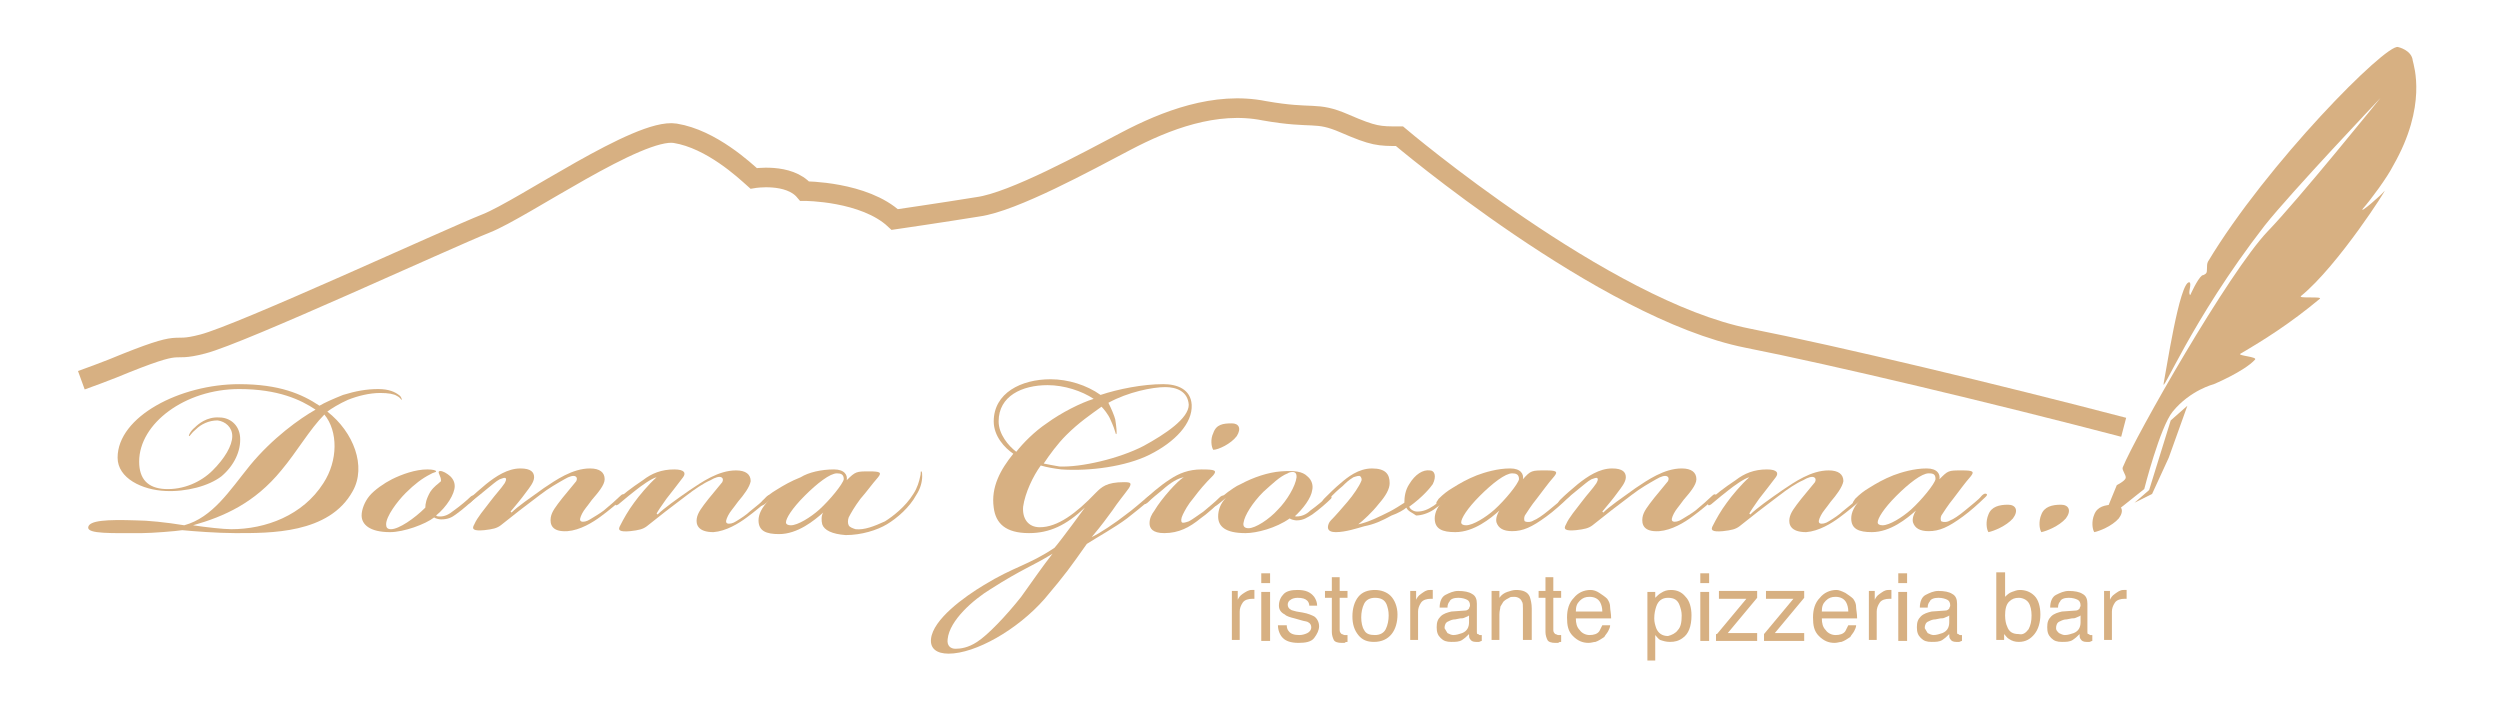 <?xml version="1.0" encoding="utf-8"?>
<!-- Generator: Adobe Illustrator 23.0.6, SVG Export Plug-In . SVG Version: 6.00 Build 0)  -->
<svg version="1.1" xmlns="http://www.w3.org/2000/svg" xmlns:xlink="http://www.w3.org/1999/xlink" x="0px" y="0px"
	 viewBox="0 0 255.1 73.5" style="enable-background:new 0 0 255.1 73.5;" xml:space="preserve">
<style type="text/css">
	.st0{fill:#D7B082;}
	.st1{fill:none;stroke:#D7B082;stroke-width:2;stroke-miterlimit:10;}
	.st2{fill:none;stroke:#D7B082;stroke-miterlimit:10;}
	.st3{display:none;}
	.st4{display:inline;fill:#F0E8DB;}
</style>
<g id="Livello_6">
</g>
<g id="Livello_4">
</g>
<g id="Livello_3">
</g>
<g id="Livello_1">
	<g>
		<g>
			<g>
				<g>
					<path class="st0" d="M214.4,53.4l4.4-3.5c0,0,1.6-6.3,2.9-7.9c1.8-2.2,4.2-2.8,4.2-2.8s3.1-1.3,4.2-2.5
						c0.3-0.3-1.8-0.4-1.5-0.6c2.4-1.4,5.1-3.1,8.1-5.6c0.4-0.3-2.3,0-1.9-0.3c3.8-3.1,9-11.3,8.5-10.7c-0.3,0.4-2.6,2.4-2.2,1.8
						c0.8-0.9,2.5-3.2,3.1-4.4c3.5-6.1,2.1-10.2,2-10.7c-0.1-1.1-1.5-1.4-1.5-1.4c-1.2-0.4-13.4,11.9-19.4,21.9
						c-0.2,0.4,0,1-0.2,1.2c-0.1,0.1-0.3,0.2-0.4,0.2c-0.5,0.4-1.2,2-1.2,2c-0.3-0.1,0.2-1.2-0.1-1.3c-1-0.1-2.4,9.3-2.6,10.2
						c-0.4,1.8,2.7-6.2,10.3-16c2.7-3.4,11.8-13,11.8-13s-8.4,10.4-11.5,13.6c-4,4.2-13.5,20.9-14.8,24.1c-0.1,0.3,0.4,0.8,0.3,1.1
						c-0.1,0.3-0.9,0.7-0.9,0.7L214.4,53.4z"/>
				</g>
				<polygon class="st0" points="217.8,51.3 219.6,50.4 221.3,46.7 223.2,41.4 221.5,42.9 219.3,50 				"/>
			</g>
			<g>
				<path class="st0" d="M23.7,44.5c0-0.9-0.7-1.5-1.5-1.6c-0.9,0-1.7,0.4-2.2,0.9c-0.5,0.4-0.6,0.7-0.7,0.7c-0.1,0,0.1-0.5,0.6-0.9
					c0.3-0.3,1.2-1.1,2.5-1c1,0,2,0.7,2.1,2c0.1,1.4-0.6,2.9-1.9,4c-1.3,1-3.6,1.6-5.7,1.5C14.5,50,12,48.8,12,46.7
					c0-4.2,6.4-7.5,12.4-7.5c4.1,0,6.4,1,8.2,2.2c0.5-0.3,1.4-0.7,2.4-1.1c1.3-0.4,2.4-0.6,3.6-0.6c1.1,0,1.7,0.3,2.1,0.6
					c0.3,0.2,0.3,0.5,0.3,0.5c-0.1,0-0.1-0.2-0.5-0.4c-0.3-0.2-0.9-0.3-1.7-0.3c-1.1,0-2.3,0.3-3.3,0.7c-0.9,0.4-1.7,0.9-2.1,1.2
					c2.7,2.1,4,5.6,2.6,8.1c-2.4,4.4-8.5,4.3-12,4.3c-1.8,0-4.4-0.2-5.4-0.3c-0.6,0.1-3.1,0.3-4.1,0.3c-3.1,0-5.6,0.1-5.5-0.6
					c0.1-0.7,1.9-0.8,4.9-0.7c1.1,0,3.1,0.2,4.9,0.5c2.9-0.8,4.6-3.5,6.7-6.1c2.3-2.8,5.1-4.8,6.7-5.7c-1.5-1-3.8-2.1-7.8-2.1
					c-5.5,0-10.2,3.5-10.2,7.4c0,1.8,0.9,2.7,2.6,2.8c1.9,0.1,3.7-0.7,4.9-1.9C22.9,46.8,23.7,45.5,23.7,44.5L23.7,44.5z M23.6,54
					c3.5,0,7.3-1.4,9.4-4.7c1.5-2.3,1.5-5.3,0.1-7c-1.5,1.5-2.8,3.8-4.4,5.7c-2.7,3.3-5.8,4.7-9,5.6C21,53.8,22.8,54,23.6,54z"/>
				<path class="st0" d="M45,53c-0.2,0-0.6-0.1-0.7-0.2c-0.9,0.7-3.1,1.5-4.5,1.5c-2.1,0-2.9-0.8-2.9-1.7c0-0.6,0.3-1.4,0.8-2
					c0.5-0.6,1.5-1.3,2.3-1.7c1-0.5,2.4-1,3.6-1c0.6,0,0.9,0.1,0.9,0.2c0,0.1-0.3,0.1-0.6,0.3c-0.8,0.4-1.6,1-2.5,1.9
					c-0.9,0.9-2,2.4-2,3.2c0,0.3,0.1,0.5,0.5,0.5c0.8,0,2.4-1.1,3.5-2.2c0-0.4,0.1-0.9,0.5-1.6c0.4-0.6,0.8-0.8,1.1-1.1
					c0-0.1,0-0.3-0.1-0.5c-0.1-0.3-0.2-0.4-0.1-0.5c0.1-0.1,0.5,0,0.9,0.3c0.3,0.2,0.7,0.6,0.7,1.2c0,0.8-0.8,2.1-1.9,3
					c0.1,0.1,0.2,0.1,0.4,0.1c0.5,0,0.9-0.2,1.4-0.6c0.7-0.5,1.4-1.1,1.7-1.4c0.1-0.1,0.3-0.2,0.4-0.1c0.1,0.1,0.1,0.2,0,0.3
					c-0.4,0.4-1.2,1.1-1.9,1.6C46.1,52.8,45.7,53,45,53z"/>
				<path class="st0" d="M56.2,52.8c0.1-0.6,0.5-1.1,1.2-2c0.5-0.6,1-1.2,1.4-1.7c0.1-0.2,0.1-0.4-0.1-0.5c-0.2-0.1-0.6,0-1.1,0.3
					c-0.7,0.4-1.6,0.9-2.5,1.6c-1.6,1.2-2.5,1.9-4,3.1c-0.4,0.3-0.8,0.4-1.7,0.5c-1.1,0.1-1.3-0.1-1-0.6c0.3-0.7,1-1.5,1.6-2.3
					c0.6-0.8,1.1-1.3,1.5-1.9c0.1-0.2,0.2-0.4,0.1-0.5c-0.1-0.1-0.3,0-0.6,0.1c-0.4,0.2-0.8,0.6-1.2,0.9c-0.5,0.4-1.2,1-1.6,1.3
					c-0.3,0.3-0.5,0.4-0.6,0.3c0-0.1,0-0.2,0.2-0.4c0.5-0.5,1.2-1.1,1.8-1.6c1-0.8,2.2-1.6,3.5-1.6c1.1,0,1.4,0.4,1.4,0.9
					s-0.5,1.1-0.8,1.5c-0.5,0.7-1.1,1.4-1.6,2l0.1,0.1c0.6-0.6,1.9-1.5,3.3-2.5c1.2-0.8,2.9-2,4.7-2c1,0,1.5,0.4,1.5,1.1
					c0,0.6-0.7,1.4-1.3,2.1c-0.5,0.7-0.8,1-1,1.4c-0.2,0.4-0.3,0.7-0.1,0.8c0.2,0.1,0.6,0,0.9-0.2c0.5-0.3,1-0.6,1.4-0.9
					c0.5-0.4,1.4-1.2,1.7-1.5c0.2-0.2,0.3-0.2,0.4-0.1c0.1,0.1,0,0.2-0.1,0.3c-0.4,0.4-1.6,1.4-2.3,1.9c-0.8,0.6-2.1,1.4-3.4,1.5
					C56.3,54.3,56.1,53.5,56.2,52.8z"/>
				<path class="st0" d="M68.8,47.9c1.1,0,1.2,0.4,0.9,0.8c-0.6,0.8-1,1.3-1.7,2.2c-0.5,0.7-0.9,1.3-1,1.5l0.1,0.1
					c0.6-0.6,2-1.6,3.3-2.5c1.2-0.8,2.9-2,4.7-2c1,0,1.5,0.4,1.5,1.1c-0.1,0.6-0.7,1.4-1.3,2.1c-0.5,0.7-0.8,1-1,1.4
					c-0.2,0.4-0.3,0.7-0.1,0.8c0.2,0.1,0.6,0,0.9-0.2c0.5-0.3,1.1-0.7,1.4-1c0.5-0.4,1.4-1.1,1.7-1.5c0.2-0.2,0.3-0.2,0.4-0.1
					c0.1,0.1,0,0.2-0.1,0.3c-0.4,0.4-1.6,1.4-2.3,1.9c-0.8,0.6-2.1,1.4-3.4,1.5c-1.6,0-1.8-0.8-1.7-1.4c0.1-0.6,0.5-1.1,1.2-2
					c0.5-0.6,1-1.2,1.4-1.7c0.1-0.2,0.1-0.4-0.1-0.5c-0.2-0.1-0.6,0-1.1,0.3c-0.7,0.3-1.6,0.9-2.5,1.6c-1.6,1.2-2.5,1.9-4,3.1
					c-0.4,0.3-0.8,0.4-1.7,0.5c-1.1,0.1-1.3-0.1-1-0.6c0.3-0.6,0.8-1.5,1.4-2.3c0.5-0.7,1.5-1.9,2.3-2.6c-0.5,0.1-1.6,0.9-2.1,1.3
					c-0.4,0.3-1,0.8-1.6,1.3c-0.3,0.3-0.5,0.3-0.5,0.2c-0.1-0.1,0.1-0.3,0.2-0.5c0.5-0.5,1.4-1.2,2.6-2
					C66.5,48.3,67.5,47.9,68.8,47.9z"/>
				<path class="st0" d="M85.1,47.9c1.1,0,1.4,0.6,1.3,1.1c0.9-0.9,1-0.9,2.3-0.9c1.1,0,1.3,0.1,0.9,0.6c-0.7,0.8-1.1,1.4-1.8,2.2
					c-0.6,0.8-1,1.5-1.2,1.9c-0.1,0.3-0.1,0.6,0,0.8c0.1,0.2,0.4,0.3,0.7,0.4c0.9,0.1,1.9-0.3,3-0.8c0.8-0.5,2.1-1.5,2.9-2.8
					c0.4-0.6,0.6-1.3,0.7-1.8c0.1-0.3,0-0.5,0.1-0.5c0.1,0,0.1,0.3,0.1,0.5c0,0.6-0.2,1.3-0.6,1.9c-0.7,1.3-2,2.4-3,3
					c-1,0.6-2.6,1.1-4.2,1.1c-1.4-0.1-2.2-0.5-2.4-1.1c-0.1-0.4-0.1-0.9,0.1-1.2l0,0c-0.9,0.8-2.6,2.2-4.5,2.2
					c-1.3,0-2.1-0.3-2.1-1.4c0-0.6,0.3-1.3,1.1-2.1l0,0c0,0-0.2,0.2-0.3,0.3c-0.3,0.3-0.5,0.3-0.6,0.3c-0.1-0.1,0-0.2,0.2-0.5
					c0.5-0.5,0.9-0.8,1.4-1.1c0.8-0.5,1.5-0.9,2.5-1.3C82.5,48.2,83.8,47.9,85.1,47.9z M85.4,48.3c-0.7,0-2,1-3.3,2.3
					c-1.3,1.3-1.9,2.3-1.9,2.7c0,0.2,0.2,0.3,0.5,0.3c0.7,0,2-0.8,2.9-1.6c1.1-1,2.4-2.6,2.5-3.1C86.1,48.4,85.8,48.3,85.4,48.3
					L85.4,48.3z"/>
				<path class="st0" d="M117.3,46.4c-2.4,1.2-6.1,1.7-9,1.5c-0.8-0.1-1.4-0.2-2.1-0.4c-0.8,1.1-1.6,2.8-1.8,4.2
					c-0.1,1.2,0.5,2.1,1.7,2.1c1.8,0,3.7-1.4,5.7-3.5c0.6-0.6,1.1-1.1,2.9-1.1c0.7,0,0.8,0.1,0.5,0.6c-0.5,0.7-1.1,1.4-1.7,2.3
					c-0.6,0.8-1,1.4-2.1,2.7v0c0.7-0.3,2.5-1.5,3.5-2.3c0.7-0.5,1.6-1.3,2.2-1.8c0.2-0.1,0.4-0.3,0.5-0.2c0.1,0.1-0.1,0.3-0.5,0.7
					c-0.6,0.5-1.2,1-2.1,1.7c-1.2,0.9-3,1.9-4.1,2.6c-1.7,2.4-2.1,3-4.3,5.6c-2.8,3.2-7.1,5.6-9.8,5.6c-1.2,0-1.9-0.5-1.8-1.5
					c0.2-2,3.4-4.3,5.4-5.5c3.1-1.9,4.5-2,7.2-3.8c0.7-0.8,3.1-4.1,3.1-4.1c-1.9,1.8-3.6,2.6-5.7,2.6c-2.4,0-3.4-1-3.6-2.6
					c-0.3-2.1,0.7-3.9,2-5.5c-0.9-0.6-2-1.8-2-3.3c0-2.9,2.8-4.3,5.8-4.3c1.8,0,3.7,0.6,5.1,1.6c1.8-0.6,4.3-1.1,6.4-1.1
					c1.4,0,2.8,0.5,2.9,2.1C121.7,43.2,119.9,45.1,117.3,46.4z M101.1,60.1c-1.8,1.1-4.2,3.2-4.4,5.1c-0.1,0.7,0.3,1,0.8,1
					c0.5,0,1.3-0.1,2.2-0.7c1.1-0.7,3-2.7,4.5-4.6c1.3-1.8,2.1-3,3.2-4.4C105.3,57.8,104.4,58,101.1,60.1z M106.9,39.3
					c-2.6,0-5,1.1-5,3.7c0,1.3,1,2.5,1.8,3.1c0.7-0.9,1.9-2.1,3.1-2.9c1.5-1.1,3.5-2.1,4.8-2.5C110.4,39.9,108.6,39.3,106.9,39.3
					L106.9,39.3z M118.9,39.5c-1.3,0-3.8,0.5-5.8,1.6c0.3,0.6,0.6,1.3,0.7,1.7c0.1,0.6,0.2,1.5,0.1,1.5c-0.1,0,0-0.2-0.6-1.5
					c-0.2-0.5-0.7-1.1-0.9-1.3c-1.1,0.8-2.3,1.6-3.6,2.9c-0.9,0.9-1.7,2-2.3,2.9c0.5,0.1,1,0.2,1.6,0.3c2.2,0.1,6.1-0.8,8.6-2.1
					c2.2-1.2,4.6-2.8,4.6-4.2C121.2,39.9,120,39.5,118.9,39.5z"/>
				<path class="st0" d="M118.6,50c-0.5,0.4-1.1,0.9-1.4,1.2c-0.2,0.2-0.4,0.3-0.5,0.2c-0.1-0.1,0-0.2,0.2-0.5
					c0.3-0.3,1.4-1.3,2.5-2c0.9-0.6,1.9-1,3.2-1c1.4,0,1.6,0.1,1.2,0.6c-0.9,0.9-1.4,1.5-2,2.3c-0.6,0.7-0.9,1.3-1.1,1.7
					c-0.2,0.4-0.2,0.7-0.1,0.8s0.4,0,0.7-0.1c0.4-0.2,0.9-0.6,1.5-1c0.7-0.6,1.1-0.9,1.6-1.4c0.2-0.2,0.4-0.3,0.5-0.2
					c0.1,0.1-0.1,0.2-0.3,0.5c-0.4,0.4-1.5,1.4-2.1,1.8c-1.1,0.9-2.2,1.5-3.7,1.5c-1.2,0-1.5-0.5-1.5-1c0-0.5,0.2-0.9,0.5-1.3
					c0.7-1.2,2.4-3.1,3-3.4C120.2,48.8,119.5,49.2,118.6,50z M125.7,43.2c0.7,0,1,0.5,0.5,1.3c-0.6,0.8-1.9,1.4-2.4,1.4
					c-0.2-0.3-0.3-1.1,0-1.7C124.1,43.3,124.8,43.2,125.7,43.2L125.7,43.2z"/>
				<path class="st0" d="M132.3,52.7c0.5,0,1-0.2,1.4-0.6c0.7-0.5,1.4-1.1,1.7-1.4c0.1-0.1,0.3-0.2,0.4-0.1c0.1,0.1,0.1,0.2,0,0.3
					c-0.4,0.4-1.2,1.1-1.9,1.6c-0.5,0.3-0.9,0.6-1.6,0.6c-0.2,0-0.6-0.1-0.7-0.2c-1.4,1-3.4,1.5-4.5,1.5h0c-2.1,0-2.8-0.7-2.8-1.7
					c0-0.6,0.2-1.3,0.8-1.9l0,0c-0.1,0.1-0.5,0.4-0.6,0.5c-0.4,0.3-0.5,0.4-0.6,0.3c-0.1-0.1,0-0.2,0.2-0.4c0.3-0.3,0.7-0.6,1.2-1
					c0.3-0.2,0.8-0.6,1.3-0.8c1.3-0.7,2.8-1.2,4.1-1.3c1.4-0.1,2.2,0,2.7,0.5c0.5,0.4,0.6,1,0.5,1.4c-0.1,0.8-0.9,1.9-1.9,2.8
					C132,52.6,132.2,52.7,132.3,52.7z M127.4,53.9c0.7,0,2.1-0.9,3-1.9c0.9-0.9,1.8-2.4,1.9-3.3c0-0.2,0-0.4-0.2-0.5
					c-0.2-0.1-0.6,0-0.7,0.1c-0.8,0.3-1.6,1.1-2.5,1.9c-1.1,1.1-1.9,2.4-2,3.1C126.8,53.7,127,53.9,127.4,53.9L127.4,53.9z"/>
				<path class="st0" d="M143.5,51.8c-0.2,0.2-0.9,0.6-1.5,0.8c-1.1,0.6-1.8,0.9-2.8,1.1c-0.7,0.2-1.9,0.6-2.9,0.6
					c-0.4,0-0.8-0.1-0.8-0.5c0-0.2,0.1-0.5,0.3-0.7c0.5-0.5,1.1-1.2,1.7-1.9c0.6-0.7,1.2-1.6,1.4-2.1c0.1-0.2,0-0.4-0.1-0.5
					c-0.1-0.1-0.4,0-0.7,0.1c-0.5,0.3-0.8,0.6-1.1,0.9c-0.5,0.4-0.9,0.8-1.3,1.2c-0.4,0.4-0.6,0.5-0.7,0.4c-0.1-0.1,0-0.2,0.3-0.5
					c0.3-0.3,0.9-0.9,1.5-1.4c0.7-0.6,1.8-1.5,3.2-1.5c1.4,0,1.8,0.6,1.8,1.5c0,0.6-0.4,1.3-1.1,2.1c-0.7,0.9-1.6,1.7-2.1,2.1
					c1-0.2,2.2-0.8,3.2-1.3c0.4-0.2,1.2-0.7,1.5-0.9c0-0.6,0.1-1.3,0.5-1.9c0.6-1,1.4-1.5,2.1-1.4c0.5,0,0.7,0.6,0.3,1.4
					c-0.2,0.3-1,1.3-2.4,2.3c0.1,0.3,0.5,0.5,0.8,0.5c0.6,0,1.1-0.2,1.7-0.6c0.3-0.2,0.7-0.6,0.8-0.7c0.2-0.2,0.3-0.2,0.3-0.1
					c0.1,0.1,0,0.2-0.2,0.5c-0.2,0.2-0.5,0.4-0.9,0.7c-0.6,0.4-1.3,0.6-1.8,0.6C144.1,52.3,143.7,52.2,143.5,51.8z"/>
				<path class="st0" d="M157.7,48c1.1,0,1.3,0.1,0.9,0.6c-0.7,0.8-1.1,1.4-1.8,2.3c-0.5,0.6-1,1.4-1.2,1.7c-0.1,0.2-0.1,0.5,0,0.6
					c0.2,0.1,0.6,0.1,0.9-0.1c0.3-0.1,0.9-0.5,1.5-1c0.7-0.6,1.4-1.1,1.7-1.5c0.1-0.1,0.3-0.3,0.5-0.2s-0.2,0.4-0.3,0.5
					c-0.4,0.4-1.4,1.3-2.1,1.8c-1.5,1.1-2.4,1.5-3.5,1.5c-0.9,0-1.4-0.3-1.6-0.9c-0.1-0.4,0.1-0.9,0.3-1.2l0,0
					c-0.9,0.8-2.6,2.2-4.5,2.2c-1.3,0-2.1-0.3-2.1-1.4c0-0.6,0.3-1.3,1.1-2.1l0,0c0,0-0.3,0.2-0.3,0.3c-0.3,0.3-0.5,0.3-0.6,0.3
					c-0.1-0.1,0-0.2,0.2-0.5c0.5-0.5,0.9-0.8,1.4-1.1c0.8-0.5,1.5-0.9,2.5-1.3c0.8-0.3,2.1-0.7,3.4-0.7c1.1,0,1.4,0.6,1.3,1.1
					C156.2,48,156.3,48,157.7,48z M154.3,48.3c-0.7,0-2,1-3.3,2.3c-1.3,1.3-1.9,2.3-1.9,2.7c0,0.2,0.2,0.3,0.5,0.3
					c0.7,0,2-0.8,2.9-1.6c1.1-1,2.4-2.6,2.5-3.1C155,48.4,154.7,48.3,154.3,48.3L154.3,48.3z"/>
				<path class="st0" d="M167.6,52.8c0.1-0.6,0.5-1.1,1.2-2c0.5-0.6,1-1.2,1.4-1.7c0.1-0.2,0.1-0.4-0.1-0.5c-0.2-0.1-0.6,0-1.1,0.3
					c-0.7,0.4-1.6,0.9-2.5,1.6c-1.6,1.2-2.5,1.9-4,3.1c-0.4,0.3-0.8,0.4-1.7,0.5c-1.1,0.1-1.3-0.1-1-0.6c0.3-0.7,1-1.5,1.6-2.3
					c0.6-0.8,1.1-1.3,1.5-1.9c0.1-0.2,0.2-0.4,0.1-0.5c-0.1-0.1-0.3,0-0.6,0.1c-0.4,0.2-0.8,0.6-1.2,0.9c-0.5,0.4-1.2,1-1.6,1.3
					c-0.3,0.3-0.5,0.4-0.6,0.3c0-0.1,0-0.2,0.2-0.4c0.5-0.5,1.2-1.1,1.8-1.6c1-0.8,2.2-1.6,3.5-1.6c1.1,0,1.4,0.4,1.4,0.9
					s-0.5,1.1-0.8,1.5c-0.5,0.7-1.1,1.4-1.6,2l0.1,0.1c0.6-0.6,1.9-1.5,3.3-2.5c1.2-0.8,2.9-2,4.7-2c1,0,1.5,0.4,1.5,1.1
					c0,0.6-0.7,1.4-1.3,2.1c-0.5,0.7-0.8,1-1,1.4c-0.2,0.4-0.3,0.7-0.1,0.8c0.2,0.1,0.6,0,0.9-0.2c0.5-0.3,1-0.6,1.4-0.9
					c0.5-0.4,1.4-1.2,1.7-1.5c0.2-0.2,0.3-0.2,0.4-0.1c0.1,0.1,0,0.2-0.1,0.3c-0.4,0.4-1.6,1.4-2.3,1.9c-0.8,0.6-2.1,1.4-3.4,1.5
					C167.7,54.3,167.5,53.5,167.6,52.8z"/>
				<path class="st0" d="M180.3,47.9c1.1,0,1.2,0.4,0.9,0.8c-0.6,0.8-1,1.3-1.7,2.2c-0.5,0.7-0.9,1.3-1,1.5l0.1,0.1
					c0.6-0.6,2-1.6,3.3-2.5c1.2-0.8,2.9-2,4.7-2c1,0,1.5,0.4,1.5,1.1c-0.1,0.6-0.7,1.4-1.3,2.1c-0.5,0.7-0.8,1-1,1.4
					c-0.2,0.4-0.3,0.7-0.1,0.8c0.2,0.1,0.6,0,0.9-0.2c0.5-0.3,1.1-0.7,1.4-1c0.5-0.4,1.4-1.1,1.7-1.5c0.2-0.2,0.3-0.2,0.4-0.1
					c0.1,0.1,0,0.2-0.1,0.3c-0.4,0.4-1.6,1.4-2.3,1.9c-0.8,0.6-2.1,1.4-3.4,1.5c-1.6,0-1.8-0.8-1.7-1.4c0.1-0.6,0.5-1.1,1.2-2
					c0.5-0.6,1-1.2,1.4-1.7c0.1-0.2,0.1-0.4-0.1-0.5c-0.2-0.1-0.6,0-1.1,0.3c-0.7,0.3-1.6,0.9-2.5,1.6c-1.6,1.2-2.5,1.9-4,3.1
					c-0.4,0.3-0.8,0.4-1.7,0.5c-1.1,0.1-1.3-0.1-1-0.6c0.3-0.6,0.8-1.5,1.4-2.3c0.5-0.7,1.5-1.9,2.3-2.6c-0.5,0.1-1.6,0.9-2.1,1.3
					c-0.4,0.3-1,0.8-1.6,1.3c-0.3,0.3-0.5,0.3-0.5,0.2c-0.1-0.1,0.1-0.3,0.2-0.5c0.5-0.5,1.4-1.2,2.6-2
					C178,48.3,179,47.9,180.3,47.9z"/>
				<path class="st0" d="M200.2,48c1.1,0,1.3,0.1,0.9,0.6c-0.7,0.8-1.1,1.4-1.8,2.3c-0.5,0.6-1,1.4-1.2,1.7c-0.1,0.2-0.1,0.5,0,0.6
					c0.2,0.1,0.6,0.1,0.9-0.1c0.3-0.1,0.9-0.5,1.5-1c0.7-0.6,1.4-1.1,1.7-1.5c0.1-0.1,0.3-0.3,0.5-0.2s-0.2,0.4-0.3,0.5
					c-0.4,0.4-1.4,1.3-2.1,1.8c-1.5,1.1-2.4,1.5-3.5,1.5c-0.9,0-1.4-0.3-1.6-0.9c-0.1-0.4,0.1-0.9,0.3-1.2l0,0
					c-0.9,0.8-2.6,2.2-4.5,2.2c-1.3,0-2.1-0.3-2.1-1.4c0-0.6,0.3-1.3,1.1-2.1l0,0c0,0-0.3,0.2-0.3,0.3c-0.3,0.3-0.5,0.3-0.6,0.3
					c-0.1-0.1,0-0.2,0.2-0.5c0.5-0.5,0.9-0.8,1.4-1.1c0.8-0.5,1.5-0.9,2.5-1.3c0.8-0.3,2.1-0.7,3.4-0.7c1.1,0,1.4,0.6,1.3,1.1
					C198.8,48,198.8,48,200.2,48z M196.8,48.3c-0.7,0-2,1-3.3,2.3c-1.3,1.3-1.9,2.3-1.9,2.7c0,0.2,0.2,0.3,0.5,0.3
					c0.7,0,2-0.8,2.9-1.6c1.1-1,2.4-2.6,2.5-3.1C197.5,48.4,197.3,48.3,196.8,48.3L196.8,48.3z"/>
				<path class="st0" d="M205.4,52.9c-0.7,0.8-2,1.3-2.5,1.4c-0.2-0.3-0.3-1.1,0-1.8c0.3-0.8,1.1-1,2-1
					C205.7,51.5,206,52.1,205.4,52.9z"/>
				<path class="st0" d="M210.8,52.9c-0.7,0.8-2,1.3-2.5,1.4c-0.2-0.3-0.3-1.1,0-1.8c0.3-0.8,1.1-1,2-1
					C211.1,51.5,211.4,52.1,210.8,52.9z"/>
				<path class="st0" d="M216.2,52.9c-0.7,0.8-2,1.3-2.5,1.4c-0.2-0.3-0.3-1.1,0-1.8c0.3-0.8,1.1-1,2-1
					C216.5,51.5,216.8,52.1,216.2,52.9z"/>
			</g>
			<g>
				<path class="st0" d="M125.5,60.3h0.8v0.9c0.1-0.2,0.2-0.4,0.5-0.6c0.3-0.2,0.6-0.4,0.9-0.4c0,0,0,0,0.1,0c0,0,0.1,0,0.2,0v0.9
					c0,0-0.1,0-0.1,0c0,0-0.1,0-0.1,0c-0.4,0-0.8,0.1-1,0.4c-0.2,0.3-0.3,0.6-0.3,0.9v2.9h-0.8V60.3z"/>
				<path class="st0" d="M128.7,58.5h0.9v1h-0.9V58.5z M128.7,60.4h0.9v5h-0.9V60.4z"/>
				<path class="st0" d="M131.3,63.8c0,0.3,0.1,0.5,0.2,0.6c0.2,0.3,0.6,0.4,1.1,0.4c0.3,0,0.6-0.1,0.8-0.2c0.2-0.1,0.4-0.3,0.4-0.6
					c0-0.2-0.1-0.4-0.3-0.5c-0.1-0.1-0.4-0.1-0.7-0.2l-0.7-0.2c-0.4-0.1-0.8-0.2-1-0.4c-0.4-0.2-0.6-0.5-0.6-0.9
					c0-0.5,0.2-0.9,0.5-1.2c0.3-0.3,0.8-0.4,1.4-0.4c0.8,0,1.3,0.2,1.7,0.7c0.2,0.3,0.3,0.6,0.3,0.9h-0.8c0-0.2-0.1-0.4-0.2-0.5
					c-0.2-0.2-0.5-0.3-1-0.3c-0.3,0-0.6,0.1-0.7,0.2c-0.2,0.1-0.3,0.3-0.3,0.5c0,0.2,0.1,0.4,0.3,0.5c0.1,0.1,0.3,0.1,0.6,0.2
					l0.6,0.1c0.6,0.1,1,0.3,1.2,0.4c0.3,0.2,0.5,0.6,0.5,1c0,0.4-0.2,0.8-0.5,1.2s-0.9,0.5-1.6,0.5c-0.8,0-1.3-0.2-1.6-0.5
					c-0.3-0.3-0.5-0.8-0.5-1.3H131.3z"/>
				<path class="st0" d="M135.8,58.9h0.9v1.4h0.8V61h-0.8v3.3c0,0.2,0.1,0.3,0.2,0.4c0.1,0,0.2,0.1,0.3,0.1c0,0,0.1,0,0.1,0
					s0.1,0,0.2,0v0.7c-0.1,0-0.2,0-0.3,0.1c-0.1,0-0.2,0-0.3,0c-0.4,0-0.7-0.1-0.8-0.3c-0.1-0.2-0.2-0.5-0.2-0.8V61h-0.7v-0.7h0.7
					V58.9z"/>
				<path class="st0" d="M141.9,60.8c0.4,0.4,0.7,1.1,0.7,1.9c0,0.8-0.2,1.5-0.6,2s-1,0.8-1.8,0.8c-0.7,0-1.2-0.2-1.6-0.7
					c-0.4-0.5-0.6-1.1-0.6-1.9c0-0.8,0.2-1.5,0.6-2c0.4-0.5,1-0.7,1.7-0.7C140.9,60.2,141.5,60.4,141.9,60.8z M141.4,64.2
					c0.2-0.4,0.3-0.9,0.3-1.4c0-0.5-0.1-0.8-0.2-1.1c-0.2-0.5-0.6-0.7-1.2-0.7c-0.5,0-0.9,0.2-1.1,0.6s-0.3,0.9-0.3,1.4
					c0,0.5,0.1,1,0.3,1.3c0.2,0.4,0.6,0.5,1.1,0.5C140.8,64.8,141.2,64.6,141.4,64.2z"/>
				<path class="st0" d="M143.7,60.3h0.8v0.9c0.1-0.2,0.2-0.4,0.5-0.6c0.3-0.2,0.5-0.4,0.9-0.4c0,0,0,0,0.1,0c0,0,0.1,0,0.2,0v0.9
					c0,0-0.1,0-0.1,0s-0.1,0-0.1,0c-0.4,0-0.8,0.1-1,0.4c-0.2,0.3-0.3,0.6-0.3,0.9v2.9h-0.8V60.3z"/>
				<path class="st0" d="M149.5,62.3c0.2,0,0.3-0.1,0.4-0.2c0-0.1,0.1-0.2,0.1-0.3c0-0.3-0.1-0.5-0.3-0.6s-0.5-0.2-0.9-0.2
					c-0.4,0-0.8,0.1-0.9,0.4c-0.1,0.1-0.2,0.3-0.2,0.6h-0.8c0-0.6,0.2-1.1,0.6-1.3c0.4-0.2,0.8-0.4,1.3-0.4c0.6,0,1.1,0.1,1.4,0.3
					c0.4,0.2,0.5,0.6,0.5,1v2.9c0,0.1,0,0.2,0.1,0.2s0.1,0.1,0.2,0.1c0,0,0.1,0,0.1,0s0.1,0,0.1,0v0.6c-0.1,0-0.2,0.1-0.3,0.1
					c-0.1,0-0.2,0-0.3,0c-0.3,0-0.5-0.1-0.6-0.3c-0.1-0.1-0.1-0.3-0.1-0.5c-0.2,0.2-0.4,0.4-0.7,0.6c-0.3,0.2-0.7,0.2-1.1,0.2
					c-0.5,0-0.8-0.1-1.1-0.4c-0.3-0.3-0.4-0.6-0.4-1.1c0-0.5,0.1-0.8,0.4-1.1c0.3-0.3,0.7-0.4,1.1-0.5L149.5,62.3z M147.7,64.6
					c0.2,0.1,0.4,0.2,0.6,0.2c0.3,0,0.6-0.1,0.9-0.2c0.5-0.2,0.7-0.6,0.7-1.1v-0.7c-0.1,0.1-0.2,0.1-0.4,0.2s-0.3,0.1-0.5,0.1
					l-0.5,0.1c-0.3,0-0.5,0.1-0.7,0.2c-0.3,0.1-0.4,0.4-0.4,0.7C147.5,64.3,147.6,64.4,147.7,64.6z"/>
				<path class="st0" d="M152.2,60.3h0.8V61c0.2-0.3,0.5-0.5,0.8-0.6c0.3-0.1,0.6-0.2,0.9-0.2c0.7,0,1.2,0.2,1.4,0.7
					c0.1,0.3,0.2,0.7,0.2,1.2v3.2h-0.9v-3.2c0-0.3,0-0.6-0.1-0.7c-0.1-0.3-0.4-0.5-0.8-0.5c-0.2,0-0.4,0-0.5,0.1
					c-0.2,0.1-0.4,0.2-0.6,0.4c-0.1,0.2-0.2,0.3-0.3,0.5c0,0.2-0.1,0.4-0.1,0.8v2.6h-0.8V60.3z"/>
				<path class="st0" d="M157.6,58.9h0.9v1.4h0.8V61h-0.8v3.3c0,0.2,0.1,0.3,0.2,0.4c0.1,0,0.2,0.1,0.3,0.1c0,0,0.1,0,0.1,0
					s0.1,0,0.2,0v0.7c-0.1,0-0.2,0-0.3,0.1c-0.1,0-0.2,0-0.3,0c-0.4,0-0.7-0.1-0.8-0.3c-0.1-0.2-0.2-0.5-0.2-0.8V61H157v-0.7h0.7
					V58.9z"/>
				<path class="st0" d="M163.2,60.5c0.3,0.2,0.6,0.4,0.8,0.6c0.2,0.3,0.3,0.5,0.3,0.9c0,0.2,0.1,0.6,0.1,1.1h-3.6
					c0,0.5,0.1,0.9,0.4,1.2c0.2,0.3,0.6,0.5,1,0.5c0.4,0,0.8-0.1,1-0.4c0.1-0.2,0.2-0.4,0.3-0.6h0.8c0,0.2-0.1,0.4-0.2,0.6
					c-0.1,0.2-0.3,0.4-0.4,0.6c-0.3,0.2-0.6,0.4-0.9,0.5c-0.2,0-0.4,0.1-0.7,0.1c-0.6,0-1.1-0.2-1.6-0.7s-0.6-1.1-0.6-1.9
					c0-0.8,0.2-1.5,0.7-2c0.4-0.5,1-0.8,1.7-0.8C162.6,60.2,162.9,60.3,163.2,60.5z M163.5,62.4c0-0.4-0.1-0.7-0.2-0.9
					c-0.2-0.4-0.6-0.6-1.1-0.6c-0.4,0-0.7,0.1-1,0.4s-0.4,0.6-0.4,1.1H163.5z"/>
				<path class="st0" d="M168.1,60.4h0.8V61c0.2-0.2,0.4-0.4,0.6-0.5c0.3-0.2,0.6-0.3,1-0.3c0.6,0,1.1,0.2,1.5,0.7
					c0.4,0.4,0.6,1.1,0.6,1.9c0,1.1-0.3,1.9-0.9,2.3c-0.4,0.3-0.8,0.4-1.3,0.4c-0.4,0-0.7-0.1-1-0.2c-0.2-0.1-0.3-0.3-0.5-0.5v2.6
					h-0.8V60.4z M171.2,64.3c0.3-0.3,0.4-0.8,0.4-1.5c0-0.4-0.1-0.7-0.2-1c-0.2-0.6-0.6-0.8-1.2-0.8c-0.6,0-1,0.3-1.2,0.9
					c-0.1,0.3-0.2,0.7-0.2,1.2c0,0.4,0.1,0.7,0.2,1c0.2,0.5,0.6,0.8,1.2,0.8C170.6,64.8,171,64.6,171.2,64.3z"/>
				<path class="st0" d="M173.5,58.5h0.9v1h-0.9V58.5z M173.5,60.4h0.9v5h-0.9V60.4z"/>
				<path class="st0" d="M175.2,64.7l3-3.6h-2.8v-0.8h3.9V61l-3,3.6h3v0.8h-4.2V64.7z"/>
				<path class="st0" d="M180,64.7l3-3.6h-2.8v-0.8h3.9V61l-3,3.6h3v0.8H180V64.7z"/>
				<path class="st0" d="M188.3,60.5c0.3,0.2,0.6,0.4,0.8,0.6c0.2,0.3,0.3,0.5,0.3,0.9c0,0.2,0.1,0.6,0.1,1.1h-3.6
					c0,0.5,0.1,0.9,0.4,1.2c0.2,0.3,0.6,0.5,1,0.5c0.4,0,0.8-0.1,1-0.4c0.1-0.2,0.2-0.4,0.3-0.6h0.8c0,0.2-0.1,0.4-0.2,0.6
					c-0.1,0.2-0.3,0.4-0.4,0.6c-0.3,0.2-0.6,0.4-0.9,0.5c-0.2,0-0.4,0.1-0.7,0.1c-0.6,0-1.1-0.2-1.6-0.7s-0.6-1.1-0.6-1.9
					c0-0.8,0.2-1.5,0.7-2c0.4-0.5,1-0.8,1.7-0.8C187.6,60.2,187.9,60.3,188.3,60.5z M188.6,62.4c0-0.4-0.1-0.7-0.2-0.9
					c-0.2-0.4-0.6-0.6-1.1-0.6c-0.4,0-0.7,0.1-1,0.4s-0.4,0.6-0.4,1.1H188.6z"/>
				<path class="st0" d="M190.5,60.3h0.8v0.9c0.1-0.2,0.2-0.4,0.5-0.6c0.3-0.2,0.5-0.4,0.9-0.4c0,0,0,0,0.1,0c0,0,0.1,0,0.2,0v0.9
					c0,0-0.1,0-0.1,0s-0.1,0-0.1,0c-0.4,0-0.8,0.1-1,0.4c-0.2,0.3-0.3,0.6-0.3,0.9v2.9h-0.8V60.3z"/>
				<path class="st0" d="M193.7,58.5h0.9v1h-0.9V58.5z M193.7,60.4h0.9v5h-0.9V60.4z"/>
				<path class="st0" d="M198.5,62.3c0.2,0,0.3-0.1,0.4-0.2c0-0.1,0.1-0.2,0.1-0.3c0-0.3-0.1-0.5-0.3-0.6s-0.5-0.2-0.9-0.2
					c-0.4,0-0.8,0.1-0.9,0.4c-0.1,0.1-0.2,0.3-0.2,0.6h-0.8c0-0.6,0.2-1.1,0.6-1.3c0.4-0.2,0.8-0.4,1.3-0.4c0.6,0,1.1,0.1,1.4,0.3
					c0.4,0.2,0.5,0.6,0.5,1v2.9c0,0.1,0,0.2,0.1,0.2s0.1,0.1,0.2,0.1c0,0,0.1,0,0.1,0s0.1,0,0.1,0v0.6c-0.1,0-0.2,0.1-0.3,0.1
					c-0.1,0-0.2,0-0.3,0c-0.3,0-0.5-0.1-0.6-0.3c-0.1-0.1-0.1-0.3-0.1-0.5c-0.2,0.2-0.4,0.4-0.7,0.6c-0.3,0.2-0.7,0.2-1.1,0.2
					c-0.5,0-0.8-0.1-1.1-0.4c-0.3-0.3-0.4-0.6-0.4-1.1c0-0.5,0.1-0.8,0.4-1.1c0.3-0.3,0.7-0.4,1.1-0.5L198.5,62.3z M196.7,64.6
					c0.2,0.1,0.4,0.2,0.6,0.2c0.3,0,0.6-0.1,0.9-0.2c0.5-0.2,0.7-0.6,0.7-1.1v-0.7c-0.1,0.1-0.2,0.1-0.4,0.2s-0.3,0.1-0.5,0.1
					l-0.5,0.1c-0.3,0-0.5,0.1-0.7,0.2c-0.3,0.1-0.4,0.4-0.4,0.7C196.5,64.3,196.6,64.4,196.7,64.6z"/>
				<path class="st0" d="M203.8,58.4h0.8v2.5c0.2-0.2,0.4-0.4,0.7-0.5c0.3-0.1,0.5-0.2,0.8-0.2c0.6,0,1.1,0.2,1.5,0.6
					c0.4,0.4,0.6,1.1,0.6,1.9c0,0.8-0.2,1.5-0.6,2c-0.4,0.5-0.9,0.8-1.6,0.8c-0.4,0-0.7-0.1-1-0.3c-0.2-0.1-0.3-0.3-0.5-0.5v0.6
					h-0.8V58.4z M207,64.2c0.2-0.4,0.3-0.8,0.3-1.4c0-0.5-0.1-1-0.3-1.3c-0.2-0.3-0.6-0.5-1-0.5c-0.4,0-0.7,0.1-1,0.4
					c-0.3,0.3-0.4,0.8-0.4,1.4c0,0.5,0.1,0.9,0.2,1.1c0.2,0.6,0.6,0.8,1.2,0.8C206.4,64.8,206.7,64.6,207,64.2z"/>
				<path class="st0" d="M211.8,62.3c0.2,0,0.3-0.1,0.4-0.2c0-0.1,0.1-0.2,0.1-0.3c0-0.3-0.1-0.5-0.3-0.6s-0.5-0.2-0.9-0.2
					c-0.4,0-0.8,0.1-0.9,0.4c-0.1,0.1-0.2,0.3-0.2,0.6h-0.8c0-0.6,0.2-1.1,0.6-1.3c0.4-0.2,0.8-0.4,1.3-0.4c0.6,0,1.1,0.1,1.4,0.3
					c0.4,0.2,0.5,0.6,0.5,1v2.9c0,0.1,0,0.2,0.1,0.2s0.1,0.1,0.2,0.1c0,0,0.1,0,0.1,0s0.1,0,0.1,0v0.6c-0.1,0-0.2,0.1-0.3,0.1
					c-0.1,0-0.2,0-0.3,0c-0.3,0-0.5-0.1-0.6-0.3c-0.1-0.1-0.1-0.3-0.1-0.5c-0.2,0.2-0.4,0.4-0.7,0.6c-0.3,0.2-0.7,0.2-1.1,0.2
					c-0.5,0-0.8-0.1-1.1-0.4c-0.3-0.3-0.4-0.6-0.4-1.1c0-0.5,0.1-0.8,0.4-1.1c0.3-0.3,0.7-0.4,1.1-0.5L211.8,62.3z M210.1,64.6
					c0.2,0.1,0.4,0.2,0.6,0.2c0.3,0,0.6-0.1,0.9-0.2c0.5-0.2,0.7-0.6,0.7-1.1v-0.7c-0.1,0.1-0.2,0.1-0.4,0.2s-0.3,0.1-0.5,0.1
					l-0.5,0.1c-0.3,0-0.5,0.1-0.7,0.2c-0.3,0.1-0.4,0.4-0.4,0.7C209.8,64.3,209.9,64.4,210.1,64.6z"/>
				<path class="st0" d="M214.5,60.3h0.8v0.9c0.1-0.2,0.2-0.4,0.5-0.6c0.3-0.2,0.5-0.4,0.9-0.4c0,0,0,0,0.1,0c0,0,0.1,0,0.2,0v0.9
					c0,0-0.1,0-0.1,0s-0.1,0-0.1,0c-0.4,0-0.8,0.1-1,0.4c-0.2,0.3-0.3,0.6-0.3,0.9v2.9h-0.8V60.3z"/>
			</g>
		</g>
		<path class="st1" d="M216.7,43.6c-13-3.4-29.3-7.3-38.4-9.1c-14.6-2.9-35.5-20.6-35.5-20.6c-2.1,0-2.6,0-5.6-1.3
			c-3-1.3-3.1-0.4-8.2-1.3c-5-1-10.1,1-14.1,3.1c-4,2.1-11.5,6.2-15.1,6.7c-3.7,0.6-8.5,1.3-8.5,1.3c-3.1-2.9-9.2-2.9-9.2-2.9
			c-1.6-1.9-5.2-1.3-5.2-1.3c-0.9-0.8-4.3-4-8-4.6c-3.7-0.6-15.5,7.7-19.3,9.2c-3.8,1.5-25,11.3-28.9,12.3c-3.8,1-1.2-0.8-9.2,2.5
			c-1,0.4-2.1,0.8-3.2,1.2"/>
	</g>
	<g>
		<g>
			<g>
				<g>
					<path class="st0" d="M209.7,170.7l2.4-1.9c0,0,1.1-3.7,1.8-4.5c1-1.2,2.3-1.5,2.3-1.5s1.7-0.7,2.3-1.3c0.1-0.2-0.9-0.3-0.8-0.4
						c1.3-0.7,2.8-1.7,4.5-3c0.2-0.2-1.2-0.1-1-0.2c2.1-1.7,5.1-6.3,4.8-6c-0.2,0.2-1.5,1.3-1.2,1c0.4-0.5,1.4-1.8,1.8-2.5
						c2.1-3.5,1.4-5.9,1.4-6.2c0-0.6-0.8-0.9-0.8-0.9c-0.6-0.3-7.5,6.6-10.9,12.2c-0.1,0.2,0,0.6-0.1,0.7c0,0.1-0.2,0.1-0.2,0.1
						c-0.3,0.2-0.7,1.1-0.7,1.1c-0.2-0.1,0.1-0.7,0-0.7c-0.5-0.1-1.6,5.4-1.7,5.9c-0.3,1.1,1.6-3.5,5.9-9c1.5-1.9,6.7-7.2,6.7-7.2
						s-4.8,5.8-6.5,7.6c-2.2,2.3-7.8,11.8-8.5,13.7c-0.1,0.2,0.2,0.5,0.1,0.7c-0.1,0.2-0.5,0.4-0.5,0.4L209.7,170.7z"/>
				</g>
				<polygon class="st0" points="211.6,169.6 212.5,169.1 213.6,167 214.7,164 213.8,164.8 212.4,168.9 				"/>
			</g>
			<g>
				<path class="st0" d="M104.2,165.1c0-0.6-0.4-0.9-0.8-1c-0.5,0-0.9,0.3-1.2,0.6c-0.3,0.3-0.3,0.4-0.4,0.4c0,0,0.1-0.3,0.3-0.6
					c0.2-0.2,0.7-0.7,1.4-0.6c0.6,0,1.1,0.4,1.2,1.2c0.1,0.8-0.3,1.8-1.1,2.5c-0.7,0.6-2,1-3.1,0.9c-1.3,0-2.6-0.8-2.7-2.1
					c0-2.6,3.5-4.6,6.9-4.6c2.3,0,3.6,0.6,4.6,1.3c0.3-0.2,0.8-0.4,1.3-0.7c0.7-0.3,1.3-0.4,2-0.4c0.6,0,1,0.2,1.1,0.3
					c0.2,0.1,0.2,0.3,0.2,0.3c0,0,0-0.1-0.3-0.2c-0.2-0.1-0.5-0.2-1-0.2c-0.6,0-1.3,0.2-1.8,0.5c-0.5,0.2-0.9,0.5-1.2,0.7
					c1.5,1.3,2.2,3.4,1.5,5c-1.3,2.7-4.7,2.6-6.6,2.6c-1,0-2.4-0.1-3-0.2c-0.3,0.1-1.7,0.2-2.3,0.2c-1.7,0-3.1,0.1-3-0.3
					c0-0.4,1.1-0.5,2.7-0.4c0.6,0,1.7,0.1,2.7,0.3c1.6-0.5,2.5-2.2,3.7-3.7c1.3-1.7,2.9-3,3.7-3.5c-0.8-0.6-2.1-1.3-4.3-1.3
					c-3,0-5.6,2.1-5.7,4.5c0,1.1,0.5,1.6,1.4,1.7c1.1,0.1,2.1-0.4,2.7-1.2C103.8,166.5,104.2,165.7,104.2,165.1L104.2,165.1z
					 M104.1,170.9c1.9,0,4-0.9,5.2-2.9c0.8-1.4,0.8-3.2,0.1-4.3c-0.8,0.9-1.5,2.3-2.4,3.5c-1.5,2.1-3.2,2.9-5,3.5
					C102.7,170.8,103.7,170.9,104.1,170.9z"/>
				<path class="st0" d="M116,170.3c-0.1,0-0.3-0.1-0.4-0.1c-0.5,0.4-1.7,0.9-2.5,0.9c-1.2,0-1.6-0.5-1.6-1.1c0-0.4,0.2-0.8,0.5-1.2
					c0.3-0.4,0.8-0.8,1.3-1c0.6-0.3,1.3-0.6,2-0.6c0.3,0,0.5,0,0.5,0.1c0,0-0.2,0.1-0.3,0.2c-0.4,0.2-0.9,0.6-1.4,1.2
					c-0.5,0.6-1.1,1.5-1.1,2c0,0.2,0.1,0.3,0.3,0.3c0.5,0,1.3-0.7,1.9-1.4c0-0.3,0-0.6,0.3-1c0.2-0.3,0.4-0.5,0.6-0.7
					c0-0.1,0-0.2,0-0.3c0-0.2-0.1-0.2-0.1-0.3c0,0,0.3,0,0.5,0.2c0.2,0.1,0.4,0.4,0.4,0.8c0,0.5-0.4,1.3-1.1,1.9
					c0,0,0.1,0.1,0.2,0.1c0.3,0,0.5-0.1,0.8-0.3c0.4-0.3,0.8-0.7,0.9-0.9c0.1-0.1,0.2-0.1,0.2-0.1c0,0,0,0.1,0,0.2
					c-0.2,0.2-0.7,0.7-1.1,1C116.6,170.2,116.4,170.3,116,170.3z"/>
				<path class="st0" d="M122.2,170.2c0.1-0.4,0.3-0.7,0.7-1.2c0.3-0.4,0.6-0.7,0.8-1c0.1-0.1,0.1-0.2,0-0.3c-0.1,0-0.3,0-0.6,0.2
					c-0.4,0.2-0.9,0.6-1.4,1c-0.9,0.7-1.4,1.2-2.2,1.9c-0.2,0.2-0.5,0.2-1,0.3c-0.6,0-0.7,0-0.6-0.3c0.2-0.4,0.5-0.9,0.9-1.4
					c0.3-0.5,0.6-0.8,0.8-1.2c0.1-0.1,0.1-0.2,0-0.3c-0.1,0-0.2,0-0.3,0.1c-0.2,0.1-0.5,0.3-0.7,0.5c-0.3,0.3-0.7,0.6-0.9,0.8
					c-0.2,0.2-0.3,0.2-0.3,0.2c0,0,0-0.1,0.1-0.3c0.3-0.3,0.7-0.7,1-1c0.5-0.5,1.2-1,1.9-1c0.6,0,0.8,0.3,0.8,0.6
					c0,0.3-0.3,0.7-0.4,0.9c-0.3,0.4-0.6,0.8-0.9,1.2l0,0c0.3-0.3,1-0.9,1.8-1.6c0.7-0.5,1.6-1.2,2.6-1.2c0.6,0,0.8,0.3,0.8,0.7
					c0,0.4-0.4,0.9-0.7,1.3c-0.3,0.4-0.5,0.6-0.6,0.9c-0.1,0.2-0.2,0.4,0,0.5c0.1,0.1,0.3,0,0.5-0.1c0.3-0.2,0.6-0.4,0.8-0.6
					c0.3-0.2,0.8-0.7,1-0.9c0.1-0.1,0.2-0.1,0.2-0.1c0,0,0,0.1-0.1,0.2c-0.2,0.2-0.9,0.9-1.3,1.2c-0.4,0.4-1.2,0.9-1.9,0.9
					C122.3,171.1,122.1,170.6,122.2,170.2z"/>
				<path class="st0" d="M129.2,167.2c0.6,0,0.7,0.3,0.5,0.5c-0.3,0.5-0.6,0.8-0.9,1.3c-0.3,0.4-0.5,0.8-0.6,0.9l0,0
					c0.3-0.3,1.1-1,1.8-1.6c0.7-0.5,1.6-1.2,2.6-1.2c0.6,0,0.8,0.3,0.8,0.7c0,0.4-0.4,0.9-0.7,1.3c-0.3,0.4-0.5,0.6-0.6,0.9
					c-0.1,0.2-0.2,0.4,0,0.5c0.1,0.1,0.3,0,0.5-0.1c0.3-0.2,0.6-0.4,0.8-0.6c0.3-0.2,0.8-0.7,1-0.9c0.1-0.1,0.2-0.1,0.2-0.1
					c0,0,0,0.1-0.1,0.2c-0.2,0.2-0.9,0.9-1.3,1.2c-0.4,0.3-1.2,0.9-1.9,0.9c-0.9,0-1-0.5-1-0.9c0.1-0.4,0.3-0.7,0.7-1.2
					c0.3-0.4,0.6-0.7,0.8-1c0.1-0.1,0.1-0.2,0-0.3s-0.3,0-0.6,0.2c-0.4,0.2-0.9,0.6-1.4,1c-0.9,0.7-1.4,1.2-2.2,1.9
					c-0.2,0.2-0.5,0.2-1,0.3c-0.6,0-0.7,0-0.6-0.3c0.2-0.4,0.5-0.9,0.8-1.4c0.3-0.5,0.8-1.2,1.3-1.6c-0.3,0.1-0.9,0.5-1.2,0.8
					c-0.2,0.2-0.6,0.5-0.9,0.8c-0.2,0.2-0.3,0.2-0.3,0.1c-0.1-0.1,0-0.2,0.1-0.3c0.3-0.3,0.8-0.7,1.4-1.2
					C127.9,167.4,128.5,167.2,129.2,167.2z"/>
				<path class="st0" d="M138.2,167.1c0.6,0,0.8,0.4,0.7,0.7c0.5-0.6,0.5-0.6,1.3-0.6c0.6,0,0.7,0.1,0.5,0.3c-0.4,0.5-0.6,0.9-1,1.4
					c-0.3,0.5-0.6,0.9-0.7,1.2c-0.1,0.2-0.1,0.4,0,0.5c0.1,0.1,0.2,0.2,0.4,0.2c0.5,0,1.1-0.2,1.6-0.5c0.5-0.3,1.2-0.9,1.6-1.7
					c0.2-0.4,0.3-0.8,0.4-1.1c0-0.2,0-0.3,0-0.3c0.1,0,0.1,0.2,0.1,0.3c0,0.4-0.1,0.8-0.3,1.2c-0.4,0.8-1.1,1.5-1.7,1.9
					c-0.5,0.3-1.5,0.7-2.3,0.7c-0.8,0-1.2-0.3-1.3-0.7c-0.1-0.2,0-0.6,0.1-0.8l0,0c-0.5,0.5-1.4,1.3-2.5,1.3c-0.7,0-1.2-0.2-1.2-0.8
					c0-0.4,0.2-0.8,0.6-1.3l0,0c0,0-0.1,0.1-0.2,0.2c-0.2,0.2-0.3,0.2-0.3,0.2c0-0.1,0-0.1,0.1-0.3c0.3-0.3,0.5-0.5,0.8-0.7
					c0.4-0.3,0.8-0.6,1.4-0.8C136.8,167.4,137.5,167.1,138.2,167.1z M138.4,167.4c-0.4,0-1.1,0.6-1.8,1.4c-0.7,0.8-1.1,1.4-1.1,1.7
					c0,0.2,0.1,0.2,0.3,0.2c0.4,0,1.1-0.5,1.6-1c0.6-0.6,1.3-1.6,1.4-1.9C138.8,167.5,138.6,167.4,138.4,167.4L138.4,167.4z"/>
				<path class="st0" d="M156.1,166.3c-1.3,0.7-3.4,1.1-5,0.9c-0.4,0-0.8-0.1-1.1-0.3c-0.4,0.7-0.9,1.7-1,2.6
					c-0.1,0.8,0.3,1.3,0.9,1.3c1,0,2-0.9,3.2-2.2c0.3-0.3,0.6-0.7,1.6-0.7c0.4,0,0.4,0.1,0.3,0.3c-0.3,0.4-0.6,0.9-1,1.4
					c-0.3,0.5-0.6,0.8-1.1,1.7v0c0.4-0.2,1.4-0.9,2-1.4c0.4-0.3,0.9-0.8,1.2-1.1c0.1-0.1,0.2-0.2,0.3-0.2c0.1,0.1-0.1,0.2-0.3,0.4
					c-0.3,0.3-0.7,0.6-1.1,1c-0.7,0.6-1.6,1.2-2.3,1.6c-0.9,1.5-1.2,1.8-2.4,3.4c-1.5,2-4,3.5-5.5,3.5c-0.7,0-1-0.3-1-0.9
					c0.1-1.2,1.9-2.7,3-3.4c1.7-1.2,2.5-1.2,4-2.3c0.4-0.5,1.7-2.5,1.7-2.5c-1.1,1.1-2,1.6-3.2,1.6c-1.3,0-1.9-0.6-2-1.6
					c-0.2-1.3,0.4-2.4,1.1-3.4c-0.5-0.4-1.1-1.1-1.1-2c0-1.8,1.5-2.7,3.2-2.7c1,0,2,0.4,2.8,1c1-0.3,2.4-0.7,3.5-0.7
					c0.8,0,1.6,0.3,1.6,1.3C158.5,164.3,157.5,165.4,156.1,166.3z M147.1,174.7c-1,0.7-2.3,2-2.4,3.1c0,0.4,0.2,0.6,0.4,0.6
					s0.7-0.1,1.2-0.4c0.6-0.4,1.7-1.7,2.5-2.8c0.7-1.1,1.2-1.8,1.8-2.7C149.4,173.3,148.9,173.4,147.1,174.7z M150.3,161.8
					c-1.4,0-2.8,0.7-2.8,2.3c0,0.8,0.5,1.5,1,1.9c0.4-0.6,1.1-1.3,1.7-1.8c0.8-0.7,2-1.3,2.6-1.6
					C152.2,162.2,151.3,161.8,150.3,161.8L150.3,161.8z M157,162c-0.7,0-2.1,0.3-3.2,1c0.2,0.3,0.3,0.8,0.4,1.1
					c0.1,0.4,0.1,0.9,0,0.9c-0.1,0,0-0.1-0.3-0.9c-0.1-0.3-0.4-0.7-0.5-0.8c-0.6,0.5-1.3,1-2,1.8c-0.5,0.5-1,1.2-1.3,1.8
					c0.3,0.1,0.5,0.1,0.9,0.2c1.2,0.1,3.4-0.5,4.8-1.3c1.2-0.7,2.6-1.7,2.5-2.6C158.2,162.2,157.6,162,157,162z"/>
				<path class="st0" d="M156.8,168.4c-0.3,0.3-0.6,0.6-0.8,0.8c-0.1,0.1-0.2,0.2-0.3,0.1c-0.1-0.1,0-0.1,0.1-0.3
					c0.2-0.2,0.8-0.8,1.4-1.2c0.5-0.4,1.1-0.6,1.8-0.6c0.8,0,0.9,0.1,0.7,0.3c-0.5,0.6-0.8,0.9-1.1,1.4c-0.3,0.4-0.5,0.8-0.6,1
					c-0.1,0.3-0.1,0.4-0.1,0.5c0.1,0.1,0.2,0,0.4-0.1c0.2-0.1,0.5-0.3,0.8-0.6c0.4-0.4,0.6-0.6,0.9-0.9c0.1-0.1,0.2-0.2,0.3-0.1
					c0.1,0.1,0,0.2-0.2,0.3c-0.2,0.3-0.8,0.8-1.1,1.1c-0.6,0.5-1.2,0.9-2,0.9c-0.7,0-0.8-0.3-0.8-0.6c0-0.3,0.1-0.6,0.3-0.8
					c0.4-0.7,1.3-1.9,1.6-2.1C157.7,167.7,157.3,168,156.8,168.4z M160.8,164.3c0.4,0,0.6,0.3,0.3,0.8c-0.3,0.5-1,0.9-1.3,0.9
					c-0.1-0.2-0.2-0.7,0-1C159.9,164.3,160.2,164.3,160.8,164.3L160.8,164.3z"/>
				<path class="st0" d="M164.4,170.1c0.3,0,0.5-0.1,0.8-0.3c0.4-0.3,0.8-0.7,0.9-0.9c0.1-0.1,0.2-0.1,0.2-0.1c0,0,0,0.1,0,0.2
					c-0.2,0.2-0.7,0.7-1.1,1c-0.3,0.2-0.5,0.4-0.9,0.4c-0.1,0-0.3-0.1-0.4-0.1c-0.8,0.6-1.9,0.9-2.5,0.9h0c-1.1,0-1.5-0.4-1.6-1
					c0-0.4,0.1-0.8,0.5-1.2l0,0c-0.1,0.1-0.3,0.3-0.3,0.3c-0.2,0.2-0.3,0.3-0.3,0.2c0-0.1,0-0.1,0.1-0.3c0.2-0.2,0.4-0.4,0.7-0.6
					c0.2-0.1,0.5-0.3,0.7-0.5c0.7-0.4,1.6-0.8,2.3-0.8c0.8-0.1,1.2,0,1.5,0.3c0.3,0.2,0.3,0.6,0.3,0.9c-0.1,0.5-0.5,1.2-1.1,1.7
					C164.2,170.1,164.3,170.1,164.4,170.1z M161.7,170.9c0.4,0,1.1-0.6,1.7-1.2c0.5-0.6,1-1.5,1.1-2c0-0.1,0-0.3-0.1-0.3
					c-0.1,0-0.3,0-0.4,0.1c-0.4,0.2-0.9,0.7-1.4,1.2c-0.6,0.7-1,1.5-1.1,1.9C161.4,170.7,161.4,170.9,161.7,170.9L161.7,170.9z"/>
				<path class="st0" d="M170.6,169.5c-0.1,0.1-0.5,0.3-0.8,0.5c-0.6,0.3-1,0.5-1.5,0.7c-0.4,0.1-1.1,0.3-1.6,0.3
					c-0.2,0-0.4-0.1-0.5-0.3c0-0.1,0.1-0.3,0.2-0.4c0.3-0.3,0.6-0.8,0.9-1.2c0.3-0.4,0.7-1,0.8-1.3c0-0.1,0-0.3,0-0.3
					c-0.1-0.1-0.2,0-0.4,0.1c-0.2,0.2-0.5,0.4-0.6,0.5c-0.3,0.3-0.5,0.5-0.7,0.7c-0.2,0.2-0.3,0.3-0.4,0.3c0,0,0-0.1,0.2-0.3
					c0.2-0.2,0.5-0.5,0.8-0.8c0.4-0.3,1-0.9,1.8-0.9c0.8,0,1,0.4,1,0.9c0,0.4-0.2,0.8-0.6,1.3c-0.4,0.5-0.9,1-1.2,1.3
					c0.5-0.2,1.2-0.5,1.8-0.8c0.2-0.1,0.7-0.4,0.8-0.6c0-0.3,0.1-0.8,0.3-1.2c0.3-0.6,0.8-0.9,1.2-0.9c0.3,0,0.4,0.4,0.2,0.8
					c-0.1,0.2-0.6,0.8-1.3,1.4c0.1,0.2,0.3,0.3,0.4,0.3c0.3,0,0.6-0.1,0.9-0.4c0.2-0.1,0.4-0.3,0.5-0.4c0.1-0.1,0.2-0.1,0.2-0.1
					c0,0,0,0.1-0.1,0.3c-0.1,0.1-0.3,0.3-0.5,0.4c-0.3,0.3-0.7,0.4-1,0.4C170.9,169.9,170.7,169.8,170.6,169.5z"/>
				<path class="st0" d="M178.5,167.2c0.6,0,0.7,0.1,0.5,0.3c-0.4,0.5-0.6,0.9-1,1.4c-0.2,0.4-0.6,0.9-0.7,1c-0.1,0.1-0.1,0.3,0,0.4
					c0.1,0.1,0.3,0,0.5,0c0.2-0.1,0.5-0.3,0.8-0.6c0.4-0.4,0.8-0.7,0.9-0.9c0.1-0.1,0.2-0.2,0.3-0.1c0.1,0.1-0.1,0.2-0.2,0.3
					c-0.2,0.3-0.8,0.8-1.2,1.1c-0.8,0.7-1.3,0.9-1.9,0.9c-0.5,0-0.8-0.2-0.9-0.6c-0.1-0.3,0.1-0.6,0.2-0.8l0,0
					c-0.5,0.5-1.4,1.3-2.5,1.3c-0.7,0-1.2-0.2-1.2-0.8c0-0.4,0.2-0.8,0.6-1.3l0,0c0,0-0.2,0.1-0.2,0.2c-0.2,0.2-0.3,0.2-0.3,0.2
					c0-0.1,0-0.1,0.1-0.3c0.3-0.3,0.5-0.5,0.8-0.7c0.4-0.3,0.8-0.6,1.4-0.8c0.5-0.2,1.2-0.4,1.9-0.4c0.6,0,0.8,0.4,0.7,0.7
					C177.7,167.2,177.7,167.2,178.5,167.2z M176.6,167.4c-0.4,0-1.1,0.6-1.8,1.4c-0.7,0.8-1.1,1.4-1.1,1.7c0,0.2,0.1,0.2,0.3,0.2
					c0.4,0,1.1-0.5,1.6-1c0.6-0.6,1.3-1.6,1.4-1.9C177,167.5,176.8,167.4,176.6,167.4L176.6,167.4z"/>
				<path class="st0" d="M184,170.2c0.1-0.4,0.3-0.7,0.7-1.2c0.3-0.4,0.6-0.7,0.8-1c0.1-0.1,0.1-0.2,0-0.3c-0.1,0-0.3,0-0.6,0.2
					c-0.4,0.2-0.9,0.6-1.4,1c-0.9,0.7-1.4,1.2-2.2,1.9c-0.2,0.2-0.5,0.2-1,0.3c-0.6,0-0.7,0-0.6-0.3c0.2-0.4,0.5-0.9,0.9-1.4
					c0.3-0.5,0.6-0.8,0.8-1.2c0.1-0.1,0.1-0.2,0-0.3c-0.1,0-0.2,0-0.3,0.1c-0.2,0.1-0.5,0.3-0.7,0.5c-0.3,0.3-0.7,0.6-0.9,0.8
					c-0.2,0.2-0.3,0.2-0.3,0.2c0,0,0-0.1,0.1-0.3c0.3-0.3,0.7-0.7,1-1c0.5-0.5,1.2-1,1.9-1c0.6,0,0.8,0.3,0.8,0.6
					c0,0.3-0.2,0.7-0.4,0.9c-0.3,0.4-0.6,0.8-0.9,1.2l0,0c0.3-0.3,1-0.9,1.8-1.6c0.7-0.5,1.6-1.2,2.6-1.2c0.6,0,0.8,0.3,0.8,0.7
					c0,0.4-0.4,0.9-0.7,1.3c-0.3,0.4-0.5,0.6-0.6,0.9c-0.1,0.2-0.2,0.4,0,0.5c0.1,0.1,0.3,0,0.5-0.1c0.3-0.2,0.6-0.4,0.8-0.6
					c0.3-0.2,0.8-0.7,1-0.9c0.1-0.1,0.2-0.1,0.2-0.1c0,0,0,0.1-0.1,0.2c-0.2,0.2-0.9,0.9-1.3,1.2c-0.4,0.4-1.2,0.9-1.9,0.9
					C184,171.1,183.9,170.6,184,170.2z"/>
				<path class="st0" d="M191,167.2c0.6,0,0.7,0.3,0.5,0.5c-0.3,0.5-0.6,0.8-0.9,1.3c-0.3,0.4-0.5,0.8-0.6,0.9l0,0
					c0.3-0.3,1.1-1,1.8-1.6c0.7-0.5,1.6-1.2,2.6-1.2c0.6,0,0.8,0.3,0.8,0.7c0,0.4-0.4,0.9-0.7,1.3c-0.3,0.4-0.5,0.6-0.6,0.9
					c-0.1,0.2-0.2,0.4,0,0.5c0.1,0.1,0.3,0,0.5-0.1c0.3-0.2,0.6-0.4,0.8-0.6c0.3-0.2,0.8-0.7,1-0.9c0.1-0.1,0.2-0.1,0.2-0.1
					c0,0,0,0.1-0.1,0.2c-0.2,0.2-0.9,0.9-1.3,1.2c-0.4,0.3-1.2,0.9-1.9,0.9c-0.9,0-1-0.5-1-0.9c0.1-0.4,0.3-0.7,0.7-1.2
					c0.3-0.4,0.6-0.7,0.8-1c0.1-0.1,0.1-0.2,0-0.3c-0.1,0-0.3,0-0.6,0.2c-0.4,0.2-0.9,0.6-1.4,1c-0.9,0.7-1.4,1.2-2.2,1.9
					c-0.2,0.2-0.5,0.2-1,0.3c-0.6,0-0.7,0-0.6-0.3c0.2-0.4,0.5-0.9,0.8-1.4c0.3-0.5,0.8-1.2,1.3-1.6c-0.3,0.1-0.9,0.5-1.2,0.8
					c-0.2,0.2-0.6,0.5-0.9,0.8c-0.2,0.2-0.3,0.2-0.3,0.1c-0.1-0.1,0-0.2,0.1-0.3c0.3-0.3,0.8-0.7,1.4-1.2
					C189.7,167.4,190.3,167.2,191,167.2z"/>
				<path class="st0" d="M202,167.2c0.6,0,0.7,0.1,0.5,0.3c-0.4,0.5-0.6,0.9-1,1.4c-0.2,0.4-0.6,0.9-0.7,1c-0.1,0.1-0.1,0.3,0,0.4
					c0.1,0.1,0.3,0,0.5,0c0.2-0.1,0.5-0.3,0.8-0.6c0.4-0.4,0.8-0.7,0.9-0.9c0.1-0.1,0.2-0.2,0.3-0.1c0.1,0.1-0.1,0.2-0.2,0.3
					c-0.2,0.3-0.8,0.8-1.2,1.1c-0.8,0.7-1.3,0.9-1.9,0.9c-0.5,0-0.8-0.2-0.9-0.6c-0.1-0.3,0.1-0.6,0.2-0.8l0,0
					c-0.5,0.5-1.4,1.3-2.5,1.3c-0.7,0-1.2-0.2-1.2-0.8c0-0.4,0.2-0.8,0.6-1.3l0,0c0,0-0.2,0.1-0.2,0.2c-0.2,0.2-0.3,0.2-0.3,0.2
					c0-0.1,0-0.1,0.1-0.3c0.3-0.3,0.5-0.5,0.8-0.7c0.4-0.3,0.8-0.6,1.4-0.8c0.5-0.2,1.2-0.4,1.9-0.4c0.6,0,0.8,0.4,0.7,0.7
					C201.2,167.2,201.3,167.2,202,167.2z M200.2,167.4c-0.4,0-1.1,0.6-1.8,1.4c-0.7,0.8-1.1,1.4-1.1,1.7c0,0.2,0.1,0.2,0.3,0.2
					c0.4,0,1.1-0.5,1.6-1c0.6-0.6,1.3-1.6,1.4-1.9C200.6,167.5,200.4,167.4,200.2,167.4L200.2,167.4z"/>
				<path class="st0" d="M204.9,170.2c-0.4,0.5-1.1,0.8-1.4,0.9c-0.1-0.2-0.2-0.7,0-1.1c0.2-0.5,0.6-0.6,1.1-0.6
					C205.1,169.4,205.3,169.8,204.9,170.2z"/>
				<path class="st0" d="M207.9,170.2c-0.4,0.5-1.1,0.8-1.4,0.9c-0.1-0.2-0.2-0.7,0-1.1c0.2-0.5,0.6-0.6,1.1-0.6
					C208.1,169.4,208.2,169.8,207.9,170.2z"/>
				<path class="st0" d="M210.9,170.2c-0.4,0.5-1.1,0.8-1.4,0.9c-0.1-0.2-0.2-0.7,0-1.1c0.2-0.5,0.6-0.6,1.1-0.6
					C211.1,169.4,211.2,169.8,210.9,170.2z"/>
			</g>
			<g>
				<path class="st0" d="M154.2,174.4h0.5v0.6c0-0.1,0.1-0.3,0.3-0.4c0.2-0.2,0.3-0.3,0.6-0.3c0,0,0,0,0,0c0,0,0.1,0,0.1,0v0.6
					c0,0-0.1,0-0.1,0c0,0-0.1,0-0.1,0c-0.3,0-0.5,0.1-0.6,0.3s-0.2,0.4-0.2,0.7v2h-0.5V174.4z"/>
				<path class="st0" d="M156.2,173.1h0.5v0.7h-0.5V173.1z M156.2,174.4h0.5v3.5h-0.5V174.4z"/>
				<path class="st0" d="M157.8,176.8c0,0.2,0.1,0.3,0.1,0.4c0.1,0.2,0.4,0.3,0.7,0.3c0.2,0,0.4,0,0.5-0.1c0.2-0.1,0.2-0.2,0.2-0.4
					c0-0.1-0.1-0.3-0.2-0.3c-0.1,0-0.2-0.1-0.5-0.2l-0.4-0.1c-0.3-0.1-0.5-0.2-0.6-0.2c-0.2-0.2-0.3-0.4-0.3-0.7
					c0-0.3,0.1-0.6,0.3-0.8c0.2-0.2,0.5-0.3,0.9-0.3c0.5,0,0.8,0.2,1,0.5c0.1,0.2,0.2,0.4,0.2,0.6h-0.5c0-0.1-0.1-0.3-0.1-0.4
					c-0.1-0.2-0.3-0.2-0.6-0.2c-0.2,0-0.4,0-0.5,0.1c-0.1,0.1-0.2,0.2-0.2,0.3c0,0.2,0.1,0.3,0.2,0.4c0.1,0.1,0.2,0.1,0.4,0.1
					l0.4,0.1c0.4,0.1,0.6,0.2,0.8,0.3c0.2,0.1,0.3,0.4,0.3,0.7c0,0.3-0.1,0.6-0.3,0.8s-0.5,0.3-1,0.3c-0.5,0-0.8-0.1-1-0.4
					s-0.3-0.5-0.3-0.9H157.8z"/>
				<path class="st0" d="M160.6,173.5h0.5v1h0.5v0.5h-0.5v2.3c0,0.1,0,0.2,0.1,0.2c0,0,0.1,0,0.2,0c0,0,0.1,0,0.1,0c0,0,0.1,0,0.1,0
					v0.5c-0.1,0-0.1,0-0.2,0c-0.1,0-0.1,0-0.2,0c-0.2,0-0.4-0.1-0.5-0.2s-0.1-0.3-0.1-0.5v-2.3h-0.4v-0.5h0.4V173.5z"/>
				<path class="st0" d="M164.4,174.8c0.3,0.3,0.4,0.7,0.4,1.3c0,0.6-0.1,1-0.4,1.4c-0.2,0.4-0.6,0.5-1.1,0.5c-0.4,0-0.8-0.2-1-0.5
					c-0.3-0.3-0.4-0.8-0.4-1.3c0-0.6,0.1-1,0.4-1.4c0.3-0.3,0.6-0.5,1.1-0.5C163.8,174.3,164.2,174.5,164.4,174.8z M164.1,177.1
					c0.1-0.3,0.2-0.6,0.2-1c0-0.3,0-0.6-0.1-0.8c-0.1-0.3-0.4-0.5-0.8-0.5c-0.3,0-0.5,0.1-0.7,0.4s-0.2,0.6-0.2,1
					c0,0.4,0.1,0.7,0.2,0.9c0.1,0.2,0.4,0.4,0.7,0.4C163.7,177.5,164,177.4,164.1,177.1z"/>
				<path class="st0" d="M165.5,174.4h0.5v0.6c0-0.1,0.1-0.3,0.3-0.4c0.2-0.2,0.3-0.3,0.6-0.3c0,0,0,0,0,0c0,0,0.1,0,0.1,0v0.6
					c0,0-0.1,0-0.1,0s-0.1,0-0.1,0c-0.3,0-0.5,0.1-0.6,0.3c-0.1,0.2-0.2,0.4-0.2,0.7v2h-0.5V174.4z"/>
				<path class="st0" d="M169.2,175.8c0.1,0,0.2-0.1,0.2-0.2c0-0.1,0-0.1,0-0.2c0-0.2-0.1-0.3-0.2-0.4c-0.1-0.1-0.3-0.1-0.5-0.1
					c-0.3,0-0.5,0.1-0.6,0.2c-0.1,0.1-0.1,0.2-0.1,0.4h-0.5c0-0.4,0.1-0.7,0.4-0.9c0.2-0.2,0.5-0.3,0.8-0.3c0.4,0,0.7,0.1,0.9,0.2
					c0.2,0.2,0.3,0.4,0.3,0.7v2c0,0.1,0,0.1,0,0.1s0.1,0.1,0.1,0.1c0,0,0,0,0.1,0c0,0,0.1,0,0.1,0v0.4c-0.1,0-0.1,0-0.2,0
					s-0.1,0-0.2,0c-0.2,0-0.3-0.1-0.4-0.2c0-0.1-0.1-0.2-0.1-0.3c-0.1,0.2-0.3,0.3-0.5,0.4c-0.2,0.1-0.4,0.2-0.7,0.2
					c-0.3,0-0.5-0.1-0.7-0.3c-0.2-0.2-0.3-0.4-0.3-0.7c0-0.3,0.1-0.6,0.3-0.7c0.2-0.2,0.4-0.3,0.7-0.3L169.2,175.8z M168.1,177.4
					c0.1,0.1,0.2,0.1,0.4,0.1c0.2,0,0.4,0,0.5-0.1c0.3-0.2,0.4-0.4,0.4-0.8v-0.5c-0.1,0-0.1,0.1-0.2,0.1c-0.1,0-0.2,0.1-0.3,0.1
					l-0.3,0c-0.2,0-0.3,0.1-0.4,0.1c-0.2,0.1-0.2,0.3-0.2,0.5C167.9,177.2,167.9,177.3,168.1,177.4z"/>
				<path class="st0" d="M170.8,174.4h0.5v0.5c0.1-0.2,0.3-0.3,0.5-0.4c0.2-0.1,0.3-0.1,0.6-0.1c0.4,0,0.7,0.2,0.9,0.5
					c0.1,0.2,0.1,0.5,0.1,0.8v2.2h-0.5v-2.2c0-0.2,0-0.4-0.1-0.5c-0.1-0.2-0.3-0.3-0.5-0.3c-0.1,0-0.2,0-0.3,0
					c-0.1,0-0.3,0.1-0.4,0.3c-0.1,0.1-0.1,0.2-0.2,0.4c0,0.1,0,0.3,0,0.5v1.8h-0.5V174.4z"/>
				<path class="st0" d="M174.2,173.5h0.5v1h0.5v0.5h-0.5v2.3c0,0.1,0,0.2,0.1,0.2c0,0,0.1,0,0.2,0c0,0,0.1,0,0.1,0c0,0,0.1,0,0.1,0
					v0.5c-0.1,0-0.1,0-0.2,0c-0.1,0-0.1,0-0.2,0c-0.2,0-0.4-0.1-0.5-0.2s-0.1-0.3-0.1-0.5v-2.3h-0.4v-0.5h0.4V173.5z"/>
				<path class="st0" d="M177.7,174.5c0.2,0.1,0.4,0.3,0.5,0.4c0.1,0.2,0.2,0.4,0.2,0.6c0,0.2,0,0.4,0,0.8h-2.3
					c0,0.4,0.1,0.6,0.2,0.9c0.1,0.2,0.4,0.3,0.6,0.3c0.3,0,0.5-0.1,0.7-0.3c0.1-0.1,0.2-0.3,0.2-0.4h0.5c0,0.1-0.1,0.3-0.1,0.4
					c-0.1,0.2-0.2,0.3-0.3,0.4c-0.2,0.2-0.4,0.3-0.6,0.4c-0.1,0-0.3,0.1-0.4,0.1c-0.4,0-0.7-0.2-1-0.5c-0.3-0.3-0.4-0.8-0.4-1.3
					c0-0.6,0.1-1,0.4-1.4c0.3-0.3,0.6-0.5,1.1-0.5C177.3,174.4,177.5,174.4,177.7,174.5z M177.9,175.9c0-0.3-0.1-0.5-0.1-0.6
					c-0.1-0.3-0.4-0.4-0.7-0.4c-0.2,0-0.4,0.1-0.6,0.3s-0.2,0.4-0.3,0.7H177.9z"/>
				<path class="st0" d="M180.7,174.4h0.5v0.5c0.1-0.2,0.2-0.3,0.3-0.4c0.2-0.1,0.4-0.2,0.6-0.2c0.4,0,0.7,0.2,0.9,0.5
					c0.2,0.3,0.4,0.7,0.4,1.3c0,0.8-0.2,1.3-0.5,1.6c-0.2,0.2-0.5,0.3-0.8,0.3c-0.2,0-0.4-0.1-0.6-0.2c-0.1-0.1-0.2-0.2-0.3-0.3v1.8
					h-0.5V174.4z M182.7,177.2c0.2-0.2,0.2-0.6,0.2-1c0-0.3,0-0.5-0.1-0.7c-0.1-0.4-0.4-0.6-0.8-0.6c-0.4,0-0.6,0.2-0.8,0.6
					c-0.1,0.2-0.1,0.5-0.1,0.8c0,0.3,0,0.5,0.1,0.7c0.1,0.4,0.4,0.5,0.8,0.5C182.3,177.5,182.6,177.4,182.7,177.2z"/>
				<path class="st0" d="M184.1,173.1h0.5v0.7h-0.5V173.1z M184.1,174.4h0.5v3.5h-0.5V174.4z"/>
				<path class="st0" d="M185.2,177.4l1.9-2.5h-1.7v-0.5h2.4v0.5l-1.8,2.5h1.9v0.5h-2.6V177.4z"/>
				<path class="st0" d="M188.2,177.4l1.9-2.5h-1.7v-0.5h2.4v0.5l-1.8,2.5h1.9v0.5h-2.6V177.4z"/>
				<path class="st0" d="M193.3,174.5c0.2,0.1,0.4,0.3,0.5,0.4c0.1,0.2,0.2,0.4,0.2,0.6c0,0.2,0,0.4,0,0.8h-2.3
					c0,0.4,0.1,0.6,0.2,0.9c0.1,0.2,0.4,0.3,0.6,0.3c0.3,0,0.5-0.1,0.7-0.3c0.1-0.1,0.2-0.3,0.2-0.4h0.5c0,0.1-0.1,0.3-0.1,0.4
					c-0.1,0.2-0.2,0.3-0.3,0.4c-0.2,0.2-0.4,0.3-0.6,0.4c-0.1,0-0.3,0.1-0.4,0.1c-0.4,0-0.7-0.2-1-0.5c-0.3-0.3-0.4-0.8-0.4-1.3
					c0-0.6,0.1-1,0.4-1.4c0.3-0.3,0.6-0.5,1.1-0.5C192.9,174.4,193.1,174.4,193.3,174.5z M193.5,175.9c0-0.3-0.1-0.5-0.1-0.6
					c-0.1-0.3-0.4-0.4-0.7-0.4c-0.2,0-0.4,0.1-0.6,0.3s-0.2,0.4-0.3,0.7H193.5z"/>
				<path class="st0" d="M194.8,174.4h0.5v0.6c0-0.1,0.1-0.3,0.3-0.4c0.2-0.2,0.3-0.3,0.6-0.3c0,0,0,0,0,0c0,0,0.1,0,0.1,0v0.6
					c0,0-0.1,0-0.1,0s-0.1,0-0.1,0c-0.3,0-0.5,0.1-0.6,0.3c-0.1,0.2-0.2,0.4-0.2,0.7v2h-0.5V174.4z"/>
				<path class="st0" d="M196.7,173.1h0.5v0.7h-0.5V173.1z M196.7,174.4h0.5v3.5h-0.5V174.4z"/>
				<path class="st0" d="M199.7,175.8c0.1,0,0.2-0.1,0.2-0.2c0-0.1,0-0.1,0-0.2c0-0.2-0.1-0.3-0.2-0.4c-0.1-0.1-0.3-0.1-0.5-0.1
					c-0.3,0-0.5,0.1-0.6,0.2c-0.1,0.1-0.1,0.2-0.1,0.4h-0.5c0-0.4,0.1-0.7,0.4-0.9c0.2-0.2,0.5-0.3,0.8-0.3c0.4,0,0.7,0.1,0.9,0.2
					c0.2,0.2,0.3,0.4,0.3,0.7v2c0,0.1,0,0.1,0,0.1s0.1,0.1,0.1,0.1c0,0,0,0,0.1,0c0,0,0.1,0,0.1,0v0.4c-0.1,0-0.1,0-0.2,0
					s-0.1,0-0.2,0c-0.2,0-0.3-0.1-0.4-0.2c0-0.1-0.1-0.2-0.1-0.3c-0.1,0.2-0.3,0.3-0.5,0.4c-0.2,0.1-0.4,0.2-0.7,0.2
					c-0.3,0-0.5-0.1-0.7-0.3c-0.2-0.2-0.3-0.4-0.3-0.7c0-0.3,0.1-0.6,0.3-0.7c0.2-0.2,0.4-0.3,0.7-0.3L199.7,175.8z M198.6,177.4
					c0.1,0.1,0.2,0.1,0.4,0.1c0.2,0,0.4,0,0.5-0.1c0.3-0.2,0.4-0.4,0.4-0.8v-0.5c-0.1,0-0.1,0.1-0.2,0.1c-0.1,0-0.2,0.1-0.3,0.1
					l-0.3,0c-0.2,0-0.3,0.1-0.4,0.1c-0.2,0.1-0.2,0.3-0.2,0.5C198.5,177.2,198.5,177.3,198.6,177.4z"/>
				<path class="st0" d="M203,173.1h0.5v1.7c0.1-0.2,0.3-0.3,0.4-0.4c0.2-0.1,0.3-0.1,0.5-0.1c0.4,0,0.7,0.1,1,0.4
					c0.2,0.3,0.4,0.7,0.4,1.3c0,0.5-0.1,1-0.4,1.4c-0.2,0.4-0.6,0.5-1,0.5c-0.2,0-0.4-0.1-0.6-0.2c-0.1-0.1-0.2-0.2-0.3-0.4v0.4H203
					V173.1z M205,177.1c0.1-0.3,0.2-0.6,0.2-1c0-0.4-0.1-0.7-0.2-0.9s-0.4-0.4-0.6-0.4c-0.2,0-0.5,0.1-0.6,0.3s-0.3,0.5-0.3,1
					c0,0.3,0,0.6,0.1,0.8c0.1,0.4,0.4,0.6,0.8,0.6C204.7,177.5,204.9,177.4,205,177.1z"/>
				<path class="st0" d="M208.1,175.8c0.1,0,0.2-0.1,0.2-0.2c0-0.1,0-0.1,0-0.2c0-0.2-0.1-0.3-0.2-0.4c-0.1-0.1-0.3-0.1-0.5-0.1
					c-0.3,0-0.5,0.1-0.6,0.2c-0.1,0.1-0.1,0.2-0.1,0.4h-0.5c0-0.4,0.1-0.7,0.4-0.9c0.2-0.2,0.5-0.3,0.8-0.3c0.4,0,0.7,0.1,0.9,0.2
					c0.2,0.2,0.3,0.4,0.3,0.7v2c0,0.1,0,0.1,0,0.1s0.1,0.1,0.1,0.1c0,0,0,0,0.1,0c0,0,0.1,0,0.1,0v0.4c-0.1,0-0.1,0-0.2,0
					s-0.1,0-0.2,0c-0.2,0-0.3-0.1-0.4-0.2c0-0.1-0.1-0.2-0.1-0.3c-0.1,0.2-0.3,0.3-0.5,0.4c-0.2,0.1-0.4,0.2-0.7,0.2
					c-0.3,0-0.5-0.1-0.7-0.3c-0.2-0.2-0.3-0.4-0.3-0.7c0-0.3,0.1-0.6,0.3-0.7c0.2-0.2,0.4-0.3,0.7-0.3L208.1,175.8z M206.9,177.4
					c0.1,0.1,0.2,0.1,0.4,0.1c0.2,0,0.4,0,0.5-0.1c0.3-0.2,0.4-0.4,0.4-0.8v-0.5c-0.1,0-0.1,0.1-0.2,0.1c-0.1,0-0.2,0.1-0.3,0.1
					l-0.3,0c-0.2,0-0.3,0.1-0.4,0.1c-0.2,0.1-0.2,0.3-0.2,0.5C206.8,177.2,206.8,177.3,206.9,177.4z"/>
				<path class="st0" d="M209.7,174.4h0.5v0.6c0-0.1,0.1-0.3,0.3-0.4c0.2-0.2,0.3-0.3,0.6-0.3c0,0,0,0,0,0c0,0,0.1,0,0.1,0v0.6
					c0,0-0.1,0-0.1,0s-0.1,0-0.1,0c-0.3,0-0.5,0.1-0.6,0.3c-0.1,0.2-0.2,0.4-0.2,0.7v2h-0.5V174.4z"/>
			</g>
		</g>
		<path class="st2" d="M211.8,162.6c-7.2-2.1-16.2-4.5-21.2-5.6c-8.1-1.8-19.6-12.7-19.6-12.7c-1.2,0-1.4,0-3.1-0.8
			c-1.6-0.8-1.7-0.2-4.5-0.8c-2.8-0.6-5.6,0.6-7.8,1.9c-2.2,1.3-6.4,3.8-8.4,4.1c-2,0.4-4.7,0.8-4.7,0.8c-1.7-1.8-5.1-1.8-5.1-1.8
			c-0.9-1.2-2.9-0.8-2.9-0.8c-0.5-0.5-2.4-2.5-4.4-2.8c-2-0.4-8.6,4.7-10.7,5.7c-2.1,0.9-13.9,7-16,7.6c-2.1,0.6-0.7-0.5-5.1,1.5
			c-0.6,0.3-1.1,0.5-1.7,0.7"/>
	</g>
</g>
<g id="Livello_2" class="st3">
	<rect x="-24.8" y="-17.1" class="st4" width="306.2" height="206.1"/>
</g>
<g id="Livello_5">
</g>
</svg>

